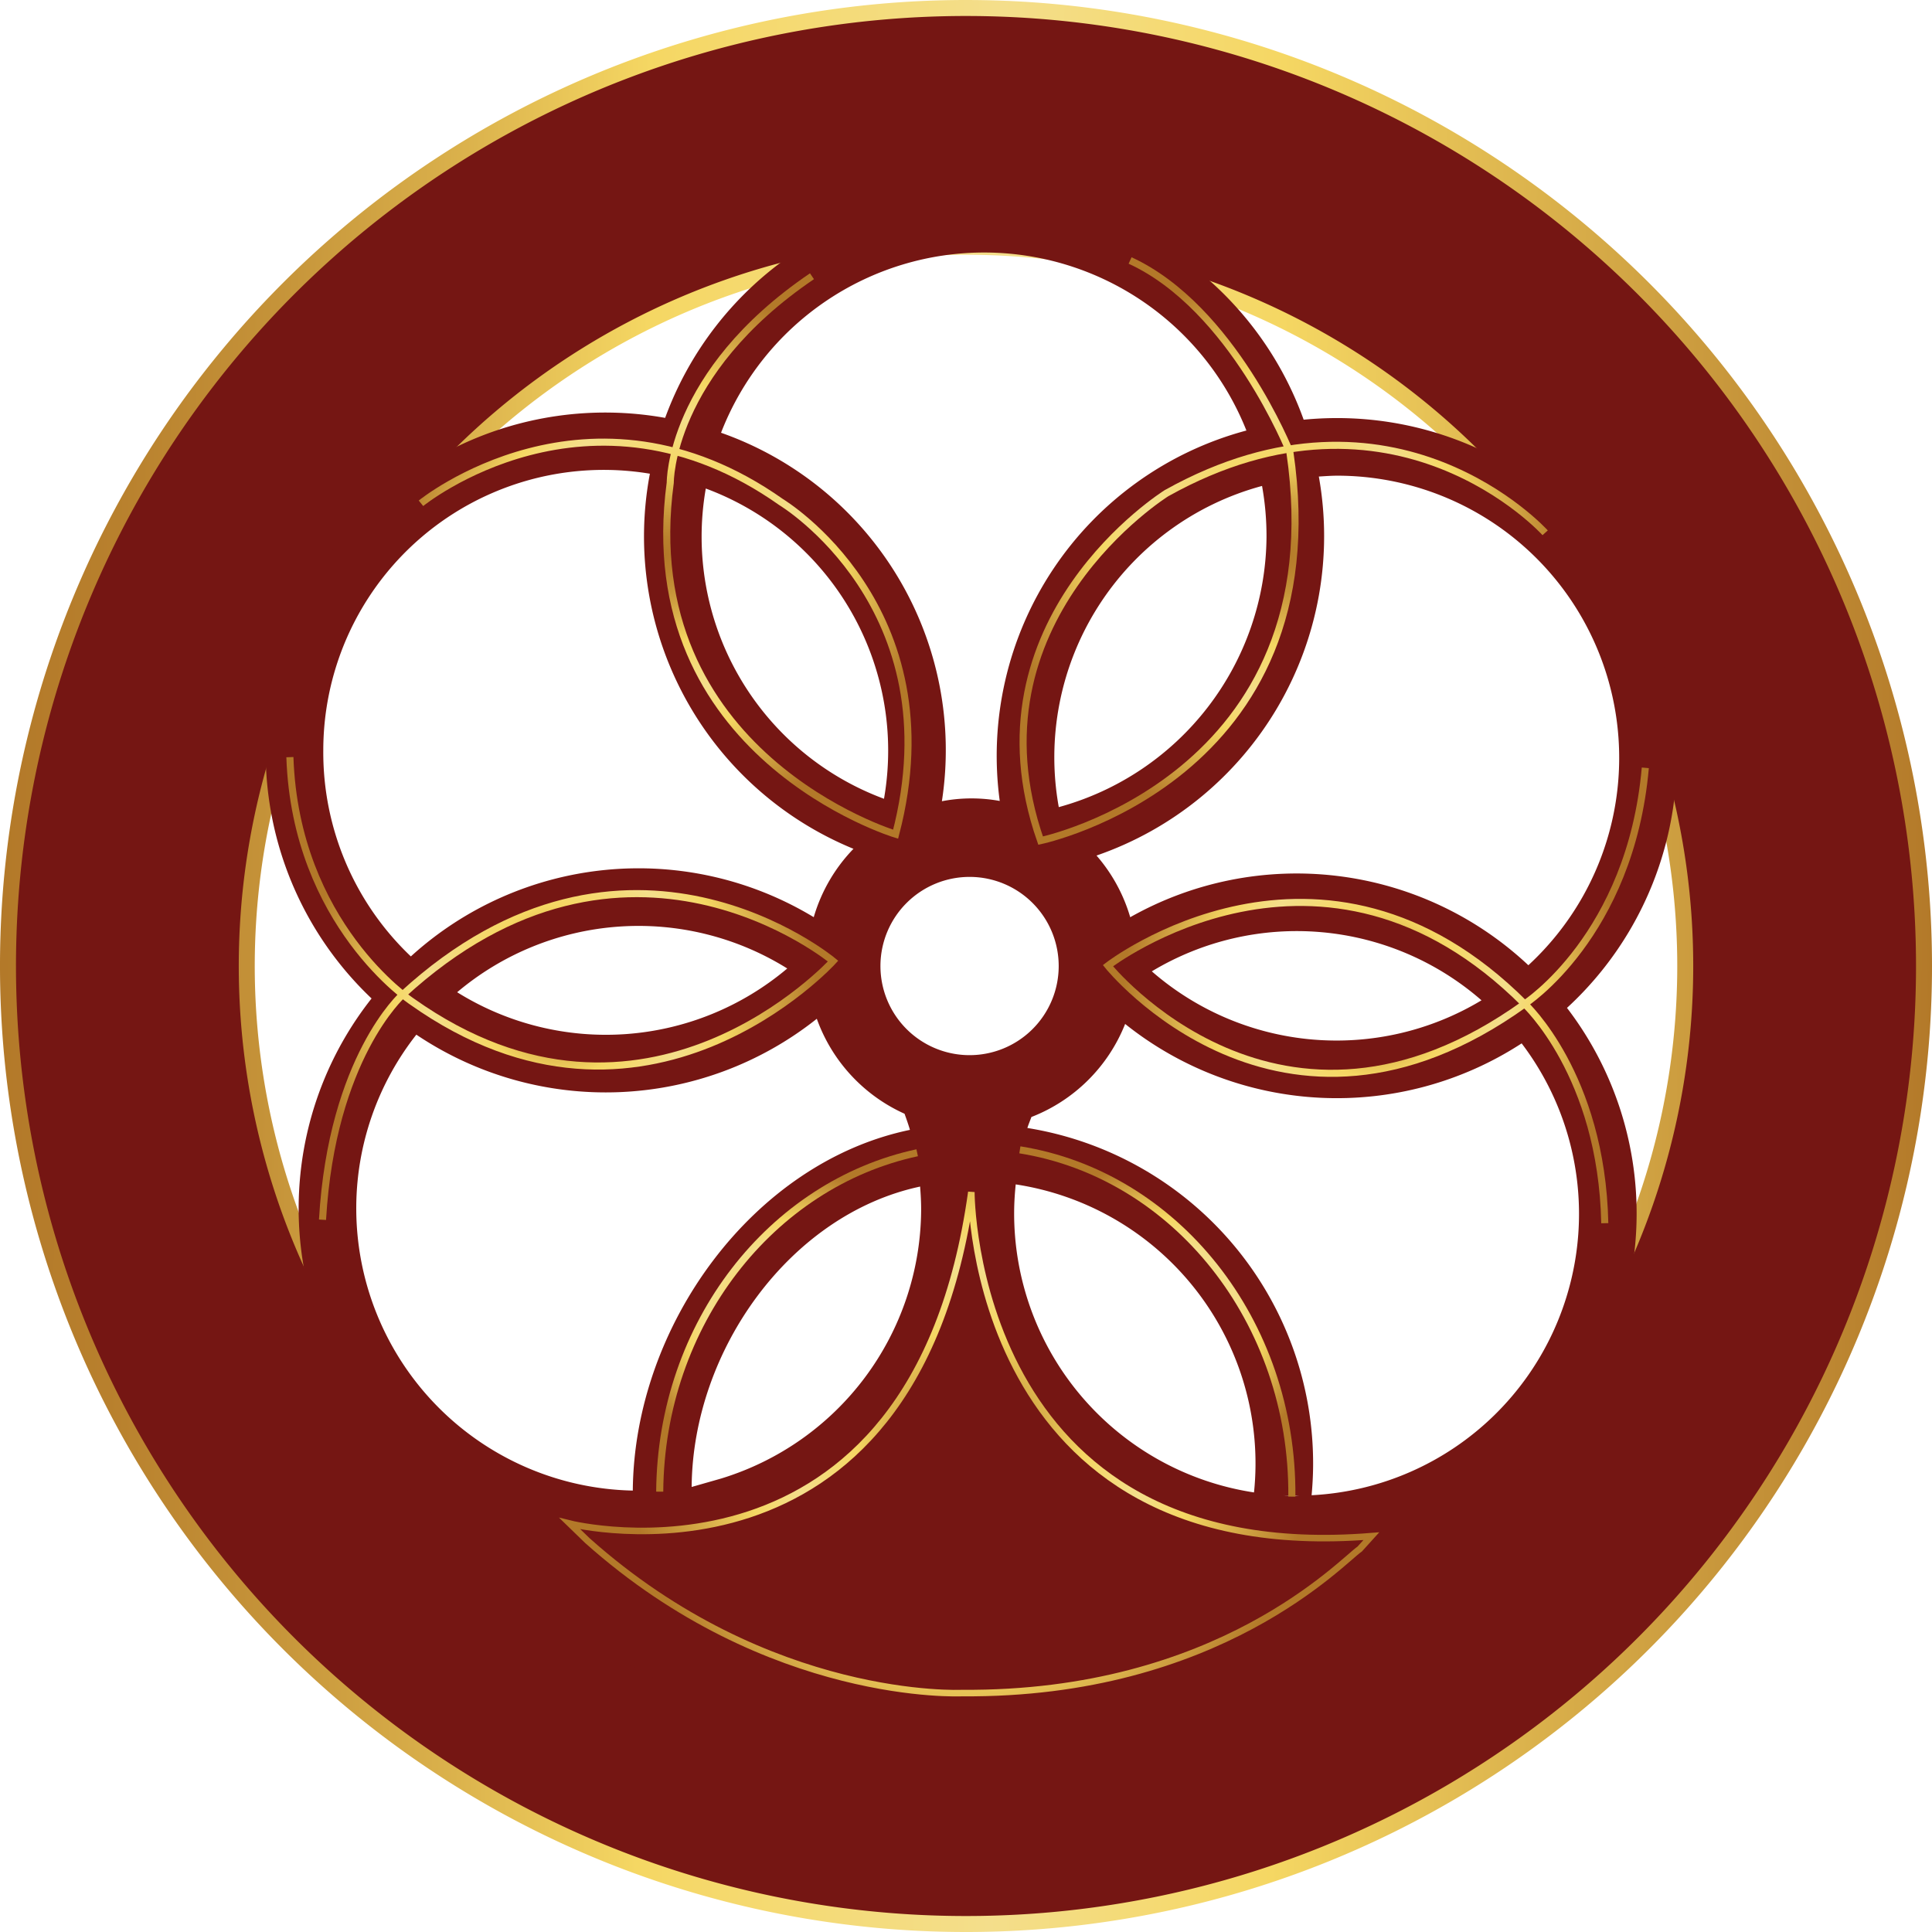<svg id="Ebene_1" data-name="Ebene 1" xmlns="http://www.w3.org/2000/svg" xmlns:xlink="http://www.w3.org/1999/xlink" width="241.745" height="241.745" viewBox="0 0 241.745 241.745">
  <defs>
    <style>
      .cls-1, .cls-10, .cls-11, .cls-12, .cls-2, .cls-3, .cls-6, .cls-7, .cls-8, .cls-9 {
        fill: none;
      }

      .cls-1, .cls-2, .cls-3 {
        stroke: #bf8f3d;
      }

      .cls-1, .cls-10, .cls-11, .cls-12, .cls-2, .cls-3, .cls-4, .cls-6, .cls-7, .cls-8, .cls-9 {
        stroke-miterlimit: 10;
      }

      .cls-1 {
        stroke-width: 0.904px;
      }

      .cls-2 {
        stroke-width: 0.951px;
      }

      .cls-3 {
        stroke-width: 0.979px;
      }

      .cls-4, .cls-5 {
        fill: #751613;
      }

      .cls-4 {
        stroke-width: 2px;
        stroke: url(#linear-gradient);
      }

      .cls-10, .cls-11, .cls-6, .cls-7, .cls-8, .cls-9 {
        stroke-width: 0.886px;
      }

      .cls-6 {
        stroke: url(#Unbenannter_Verlauf_41);
      }

      .cls-7 {
        stroke: url(#Unbenannter_Verlauf_41-2);
      }

      .cls-8 {
        stroke: url(#Unbenannter_Verlauf_41-3);
      }

      .cls-9 {
        stroke: url(#Unbenannter_Verlauf_41-4);
      }

      .cls-10 {
        stroke: url(#Unbenannter_Verlauf_41-5);
      }

      .cls-11 {
        stroke: url(#Unbenannter_Verlauf_41-6);
      }

      .cls-12 {
        stroke-width: 0.818px;
        stroke: url(#Unbenannter_Verlauf_41-7);
      }
    </style>
    <linearGradient id="linear-gradient" x1="-16.122" y1="58.892" x2="225.623" y2="58.892" gradientTransform="translate(16.59 61.157) rotate(0.452)" gradientUnits="userSpaceOnUse">
      <stop offset="0" stop-color="#b37929"/>
      <stop offset="0.058" stop-color="#b8802d"/>
      <stop offset="0.14" stop-color="#c59339"/>
      <stop offset="0.238" stop-color="#dbb24c"/>
      <stop offset="0.333" stop-color="#f5d763"/>
      <stop offset="0.516" stop-color="#f4de8b"/>
      <stop offset="0.661" stop-color="#f5d763"/>
      <stop offset="1" stop-color="#b37929"/>
    </linearGradient>
    <radialGradient id="Unbenannter_Verlauf_41" data-name="Unbenannter Verlauf 41" cx="66.768" cy="7.699" r="33.212" gradientTransform="translate(16.59 61.157) rotate(0.452)" xlink:href="#linear-gradient"/>
    <radialGradient id="Unbenannter_Verlauf_41-2" data-name="Unbenannter Verlauf 41" cx="144.172" cy="6.846" r="34.924" gradientTransform="translate(16.59 61.157) rotate(0.452)" xlink:href="#linear-gradient"/>
    <radialGradient id="Unbenannter_Verlauf_41-3" data-name="Unbenannter Verlauf 41" cx="155.938" cy="61.923" r="31.417" gradientTransform="translate(16.59 61.157) rotate(0.452)" xlink:href="#linear-gradient"/>
    <radialGradient id="Unbenannter_Verlauf_41-4" data-name="Unbenannter Verlauf 41" cx="54.128" cy="62.352" r="31.911" gradientTransform="translate(16.59 61.157) rotate(0.452)" xlink:href="#linear-gradient"/>
    <radialGradient id="Unbenannter_Verlauf_41-5" data-name="Unbenannter Verlauf 41" cx="129.047" cy="103.183" r="19.731" gradientTransform="translate(16.59 61.157) rotate(0.452)" xlink:href="#linear-gradient"/>
    <radialGradient id="Unbenannter_Verlauf_41-6" data-name="Unbenannter Verlauf 41" cx="82.712" cy="103.42" r="19.065" gradientTransform="translate(16.59 61.157) rotate(0.452)" xlink:href="#linear-gradient"/>
    <radialGradient id="Unbenannter_Verlauf_41-7" data-name="Unbenannter Verlauf 41" cx="105.69" cy="118.707" r="42.621" gradientTransform="translate(16.59 61.157) rotate(0.452)" xlink:href="#linear-gradient"/>
  </defs>
  <path class="cls-1" d="M53.019,62.81s21.032-17.111,45.072-.145c0,0,21.77,13.094,14.32,41.553,0,0-32.785-9.899-28.198-43.994,0,0-.142-13.695,17.731-25.823"/>
  <path class="cls-2" d="M193.686,66.502S174.846,45.617,146.308,61.545c0,0-25.422,15.822-15.754,43.474,0,0,37.157-7.772,31.189-48.614,0,0-7.153-18.064-19.993-23.976"/>
  <path class="cls-1" d="M53.019,62.81s21.032-17.111,45.072-.145c0,0,21.77,13.094,14.32,41.553,0,0-32.785-9.899-28.198-43.994,0,0-.142-13.695,17.731-25.823"/>
  <path class="cls-2" d="M193.686,66.502S174.846,45.617,146.308,61.545c0,0-25.422,15.822-15.754,43.474,0,0,37.157-7.772,31.189-48.614,0,0-7.153-18.064-19.993-23.976"/>
  <path class="cls-2" d="M201.146,152.891c-.384-18.59-10.027-27.44-10.027-27.44-25.403-25.446-52.141-4.784-52.141-4.784s21.51,26.81,52.141,4.784c0,0,13.243-8.521,15.099-29.539"/>
  <path class="cls-2" d="M36.618,94.574c.711,20.945,15.252,30.566,15.252,30.566,29.252,20.768,52.715-5.046,52.715-5.046S78.723,98.527,50.681,124.337c0,0-8.802,7.852-9.983,28.122"/>
  <path class="cls-3" d="M127.958,143.711c19.399,3.1,34.207,21.402,34.033,43.394"/>
  <path class="cls-3" d="M82.142,186.475c.166-21.041,13.99-38.488,32.215-42.405"/>
  <path class="cls-4" d="M121.818,1.004A119.873,119.873,0,1,0,240.742,121.818,119.873,119.873,0,0,0,121.818,1.004Zm-1.655,209.862a89.996,89.996,0,1,1,90.703-89.284A89.996,89.996,0,0,1,120.163,210.866Z"/>
  <path class="cls-5" d="M204.785,152.182a42.316,42.316,0,0,0-8.713-26.067,42.508,42.508,0,0,0-28.474-73.802,42.985,42.985,0,0,0-4.474.203,42.491,42.491,0,0,0-79.897-.228,42.487,42.487,0,0,0-36.734,72.648,42.426,42.426,0,0,0,11.514,62.69c-4.362-.677-7.114-1.314-7.114-1.314,72.294,74.51,144.191,2.566,144.191,2.566a122.955,122.955,0,0,1-14.334,1.238A42.509,42.509,0,0,0,204.785,152.182ZM165.022,59.628c.836-.052,1.669-.114,2.52-.107a35.307,35.307,0,0,1,23.697,61.256,42.356,42.356,0,0,0-49.818-6.008,20.565,20.565,0,0,0-4.217-7.717,42.289,42.289,0,0,0,27.818-47.423Zm20.354,65.537a35.182,35.182,0,0,1-41.253-3.623,35.179,35.179,0,0,1,41.253,3.623Zm-26.902-57.95a35.33,35.33,0,0,1-25.992,33.778,35.162,35.162,0,0,1,25.434-40.189A35.436,35.436,0,0,1,158.474,67.215Zm-35.061-35.618A35.335,35.335,0,0,1,155.959,53.869,42.142,42.142,0,0,0,125.094,100.221a19.701,19.701,0,0,0-7.238.034A42.099,42.099,0,0,0,90.221,54.149,35.321,35.321,0,0,1,123.413,31.597Zm-35.099,29.53a34.979,34.979,0,0,1,22.298,38.822A34.979,34.979,0,0,1,88.314,61.127Zm-47.862,32.734A35.095,35.095,0,0,1,81.318,59.274a42.248,42.248,0,0,0,25.474,46.936,20.575,20.575,0,0,0-4.971,8.555A42.327,42.327,0,0,0,51.41,119.674,35.205,35.205,0,0,1,40.452,93.861Zm58.055,27.322a35.181,35.181,0,0,1-41.304,2.972,35.179,35.179,0,0,1,41.304-2.972Zm-53.928,29.736a35.144,35.144,0,0,1,7.517-21.455,42.464,42.464,0,0,0,50.109-1.989,20.672,20.672,0,0,0,10.978,11.885c.238.667.477,1.333.675,2.018-19.585,4.064-34.504,24.458-34.678,45.133A35.328,35.328,0,0,1,44.579,150.919Zm45.688,34.075-3.722,1.065c.135-17.155,12.344-34.118,28.586-37.588.076.993.136,1.991.128,3.005A35.352,35.352,0,0,1,90.267,184.993ZM121.231,132.028A11.152,11.152,0,1,1,132.471,120.964,11.152,11.152,0,0,1,121.231,132.028Zm35.678,54.716a35.318,35.318,0,0,1-30.012-35.177c.009-1.137.083-2.259.197-3.368a35.318,35.318,0,0,1,30.003,35.175Q157.083,185.081,156.909,186.744Zm5.049.442c-.475-.004-.936-.06-1.406-.082l2.014.056C162.361,187.162,162.163,187.188,161.958,187.186Zm2.158-.092c.112-1.207.179-2.428.189-3.663a42.522,42.522,0,0,0-35.755-42.291c.148-.468.34-.915.508-1.374a20.668,20.668,0,0,0,11.727-11.643,42.42,42.42,0,0,0,49.614,2.431,35.262,35.262,0,0,1-26.282,56.54Z"/>
  <path class="cls-6" d="M52.674,62.974s21.032-17.111,45.072-.145c0,0,21.77,13.094,14.32,41.553,0,0-32.785-9.899-28.198-43.994,0,0-.142-13.695,17.731-25.823"/>
  <path class="cls-7" d="M193.342,66.667S174.501,45.781,145.963,61.709c0,0-25.422,15.822-15.754,43.474,0,0,37.157-7.772,31.189-48.614,0,0-7.153-18.064-19.993-23.976"/>
  <path class="cls-8" d="M200.801,153.056c-.384-18.59-10.027-27.44-10.027-27.44-25.403-25.446-52.141-4.784-52.141-4.784s21.51,26.81,52.141,4.784c0,0,13.243-8.521,15.099-29.539"/>
  <path class="cls-9" d="M36.273,94.739c.711,20.945,15.252,30.566,15.252,30.566,29.252,20.768,52.715-5.046,52.715-5.046s-25.861-21.567-53.903,4.243c0,0-8.802,7.852-9.983,28.122"/>
  <path class="cls-10" d="M127.613,143.875c19.399,3.1,34.207,21.402,34.033,43.394"/>
  <path class="cls-11" d="M82.548,186.646c.166-21.041,13.99-38.488,32.215-42.405"/>
  <path class="cls-12" d="M71.31,190.649s43.002,10.763,50.231-41.493c0,0-.128,47.1,50.052,43.06l-1.456,1.609c-2.106,1.399-17.576,18.276-49.759,18.022,0,0-24.175,1.196-46.887-19.083Z"/>
</svg>
